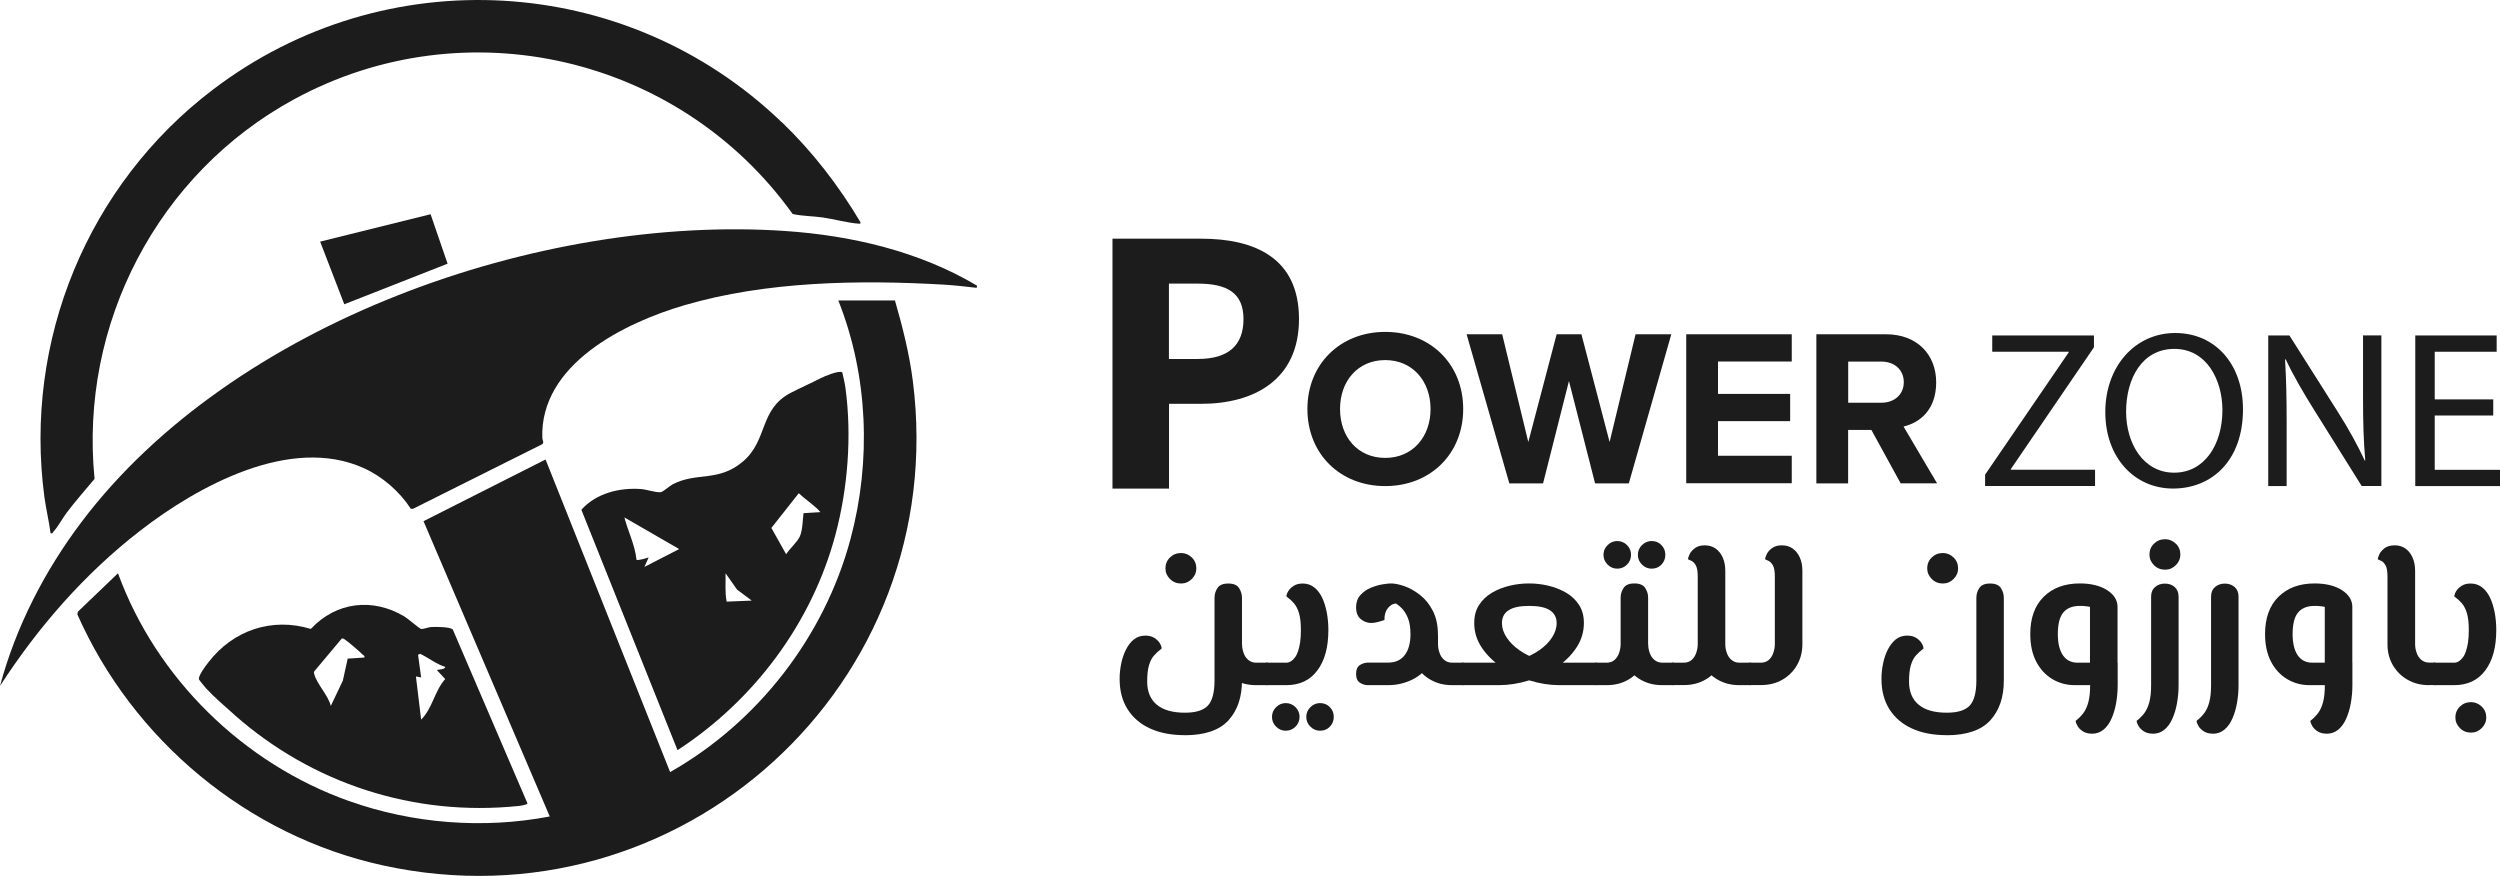 <?xml version="1.0" encoding="UTF-8"?>
<svg id="Layer_1" data-name="Layer 1" xmlns="http://www.w3.org/2000/svg" viewBox="0 0 314.86 110.31">
  <defs>
    <style>
      .cls-1 {
        fill: #1c1c1c;
      }
    </style>
  </defs>
  <g>
    <path class="cls-1" d="M112.72,37.86c.96,3.34,1.81,6.69,2.25,10.15,4.83,38.08-29.26,69.22-66.8,60.97-17-3.74-31.42-15.75-38.43-31.61l.07-.33,5.05-4.84c4.83,13.24,15.81,23.97,29.08,28.68,8.05,2.86,16.9,3.55,25.3,1.95l-15.9-37.19,15.37-7.77,15.69,39.37c11.06-6.28,19.44-17.07,22.73-29.4,2.62-9.8,2.21-20.56-1.55-30h7.15v.02h0Z"/>
    <path class="cls-1" d="M123.07,35.99l-.07.26c-1.36-.15-2.75-.32-4.11-.4-10.65-.62-22.41-.43-32.69,2.59-7.57,2.22-18.2,7.44-17.9,16.71,0,.28.26.58,0,.79l-16.28,8.14h-.28c-1.4-2.17-3.57-4.06-5.94-5.13-9.22-4.16-20.91,2.28-28.15,7.89-7,5.42-12.85,12.13-17.65,19.55,2.01-7.49,5.63-14.51,10.29-20.68,18.98-25.13,57.71-38.72,88.58-36.62,8.41.57,16.94,2.57,24.2,6.9Z"/>
    <path class="cls-1" d="M98.46,15.38c3.88,3.73,7.14,7.96,9.9,12.59.03.22.01.21-.2.2-1.34-.08-3.13-.58-4.53-.78-1.26-.18-2.55-.16-3.8-.44C85.61,7.1,58.68.74,37.05,12.5c-17.16,9.32-27.08,28.3-25.14,47.81-1.17,1.4-2.38,2.77-3.48,4.22-.56.74-1.09,1.76-1.69,2.42-.12.13-.12.28-.37.22-.2-1.54-.57-3.06-.78-4.59C2.96,42.86,11.08,23.25,26.81,11.29,48.49-5.2,78.87-3.45,98.46,15.4c0,0,0-.02,0-.02Z"/>
    <path class="cls-1" d="M106.08,46.89c.15.67.32,1.36.41,2.04.8,5.98.29,12.55-1.26,18.37-2.97,11.18-10.26,20.9-19.9,27.18l-12.11-30.28c1.86-2.07,4.76-2.8,7.48-2.61.76.05,1.82.45,2.5.4.31-.03,1.11-.78,1.53-1,3.07-1.58,5.72-.24,8.82-2.85,3.2-2.7,2.04-6.6,6.05-8.67,1.24-.64,2.5-1.19,3.74-1.83.47-.24,2.31-1.02,2.73-.75h0ZM102.73,63.9c-.68-.62-1.46-1.15-2.13-1.78l-3.45,4.37,1.86,3.31c.44-.7,1.41-1.53,1.73-2.25.35-.8.35-2.04.46-2.92l2.12-.13c-.16-.22-.39-.43-.59-.61h0ZM85.54,69.15l-6.9-3.98c.46,1.78,1.33,3.46,1.52,5.31.1.19,1.27-.21,1.53-.27l-.53,1.19s4.38-2.25,4.38-2.25ZM94.69,75.65l-1.86-1.39-1.45-2.06c.03,1.19-.1,2.4.14,3.57l3.18-.13h-.01Z"/>
    <path class="cls-1" d="M29.52,90.02c-1.13-1-2.52-2.2-3.54-3.3-.13-.14-.94-1.12-.94-1.19-.02-.51.86-1.67,1.21-2.12,3.09-4.02,7.98-5.7,12.9-4.2,3.18-3.42,7.81-3.96,11.81-1.55.36.22,1.91,1.52,2.04,1.55.26.06.94-.22,1.3-.24.54-.03,2.4-.04,2.73.32l9.4,21.89c-.01.18-.92.31-1.13.33-13.16,1.35-25.95-2.8-35.79-11.49h0ZM45.89,82.81c.07-.26-.11-.26-.22-.37-.4-.41-1.77-1.58-2.22-1.89-.13-.08-.23-.16-.4-.14l-3.46,4.13c-.1.14-.04.25,0,.39.28,1.16,1.79,2.71,2.07,3.98l1.52-3.19.61-2.77,2.11-.14h0ZM56.1,84c-1.11-.33-2.12-1.15-3.19-1.66l-.26.13.39,2.85-.66-.13.66,5.44c1.44-1.43,1.68-3.6,3.03-5.11l-1.04-1.12c.33-.15.9-.02,1.06-.4,0,0,.01,0,.01,0Z"/>
    <polygon class="cls-1" points="54.23 26.98 56.37 33.21 43.36 38.32 40.32 30.43 54.23 26.98"/>
  </g>
  <g>
    <g>
      <path class="cls-1" d="M174.46,41.8c5.69,0,9.82,4.05,9.82,9.71s-4.14,9.71-9.82,9.71-9.8-4.05-9.8-9.71,4.14-9.71,9.8-9.71h0ZM174.46,45.35c-3.46,0-5.69,2.65-5.69,6.16s2.22,6.16,5.69,6.16,5.71-2.67,5.71-6.16-2.25-6.16-5.71-6.16Z"/>
      <path class="cls-1" d="M200.89,60.88l-3.29-12.89-3.26,12.89h-4.25l-5.38-18.78h4.48l3.29,13.57,3.57-13.57h3.12l3.55,13.57,3.27-13.57h4.5l-5.35,18.78h-4.25Z"/>
      <path class="cls-1" d="M212.37,60.88v-18.78h13.29v3.43h-9.29v4.08h9.09v3.43h-9.09v4.36h9.29v3.46h-13.29v.02Z"/>
      <path class="cls-1" d="M239.38,60.88l-3.69-6.73h-2.93v6.73h-4v-18.78h8.78c3.91,0,6.31,2.56,6.31,6.05s-2.08,5.09-4.11,5.57l4.22,7.15h-4.59,0ZM236.96,45.54h-4.19v5.18h4.19c1.6,0,2.81-1.01,2.81-2.59s-1.21-2.59-2.81-2.59h0Z"/>
    </g>
    <g>
      <path class="cls-1" d="M250.01,59.78l10.53-15.4v-.08h-9.63v-2.05h12.81v1.49l-10.47,15.34v.08h10.61v2.05h-13.85v-1.44h0Z"/>
      <path class="cls-1" d="M282.49,51.54c0,6.53-3.97,9.99-8.81,9.99s-8.53-3.88-8.53-9.63,3.74-9.96,8.81-9.96,8.53,3.97,8.53,9.6ZM267.77,51.85c0,4.05,2.2,7.68,6.05,7.68s6.08-3.57,6.08-7.88c0-3.77-1.97-7.71-6.05-7.71s-6.08,3.74-6.08,7.91Z"/>
      <path class="cls-1" d="M285.67,61.22v-18.97h2.67l6.08,9.6c1.41,2.22,2.5,4.22,3.41,6.16l.06-.03c-.22-2.53-.28-4.84-.28-7.8v-7.94h2.31v18.97h-2.48l-6.02-9.63c-1.32-2.11-2.59-4.28-3.55-6.33l-.08.03c.14,2.39.2,4.67.2,7.83v8.11h-2.32Z"/>
      <path class="cls-1" d="M314.01,52.33h-7.37v6.84h8.22v2.05h-10.67v-18.97h10.25v2.05h-7.8v6h7.37v2.03Z"/>
    </g>
    <path class="cls-1" d="M140.1,30.06h11.17c6.83,0,12.33,2.47,12.33,10.12s-5.65,10.68-12.33,10.68h-4.04v10.68h-7.12v-31.47h-.01ZM150.85,45.21c3.9,0,5.76-1.75,5.76-5.02s-2.01-4.47-5.76-4.47h-3.63v9.49h3.63Z"/>
    <g>
      <path class="cls-1" d="M149.2,92.59c-1.67,0-3.12-.28-4.35-.84-1.23-.56-2.17-1.37-2.84-2.43s-1-2.33-1-3.83c0-.64.07-1.28.2-1.92.13-.64.33-1.23.6-1.76s.6-.96,1-1.28.88-.48,1.43-.48c.46,0,.84.1,1.15.29.3.2.53.42.68.67s.23.47.23.67c-.36.27-.67.56-.95.87-.28.31-.49.72-.64,1.23s-.23,1.19-.23,2.04c0,1.28.4,2.26,1.21,2.93.81.68,2,1.01,3.56,1.01,1.35,0,2.31-.3,2.87-.89.56-.6.84-1.65.84-3.16v-10.41c0-.44.12-.86.37-1.24s.7-.57,1.36-.57,1.11.19,1.36.57.37.8.37,1.24v10.41c0,2.1-.57,3.77-1.71,5.02-1.14,1.24-2.98,1.87-5.52,1.87h.01ZM148.75,73.49c-.55,0-1.02-.19-1.4-.57-.38-.38-.57-.83-.57-1.35s.19-.99.57-1.36.85-.56,1.4-.56c.52,0,.96.19,1.35.56.38.37.57.83.57,1.36s-.19.97-.57,1.35-.83.57-1.35.57ZM158.19,86.29c-1,0-1.89-.22-2.68-.67-.79-.44-1.41-1.06-1.87-1.84-.45-.78-.68-1.66-.68-2.64h3.47c0,.36.06.72.19,1.08.12.37.32.66.59.89.27.23.6.35.99.35h1.36v2.83h-1.37ZM159.55,86.29v-2.83c.2,0,.33.13.41.39s.12.6.12,1.03-.04.77-.12,1.03-.22.39-.41.39h0Z"/>
      <path class="cls-1" d="M159.55,86.29c-.18,0-.31-.13-.4-.39s-.13-.6-.13-1.03.04-.77.13-1.03c.09-.26.22-.39.4-.39v2.83h0ZM159.55,86.29v-2.83h2.45c.2,0,.38-.05.56-.16s.35-.26.51-.47c.16-.2.3-.47.41-.8s.2-.72.27-1.17c.06-.45.09-.96.09-1.53,0-.87-.08-1.57-.23-2.08-.15-.52-.36-.93-.63-1.25s-.59-.61-.96-.88c0-.2.08-.42.23-.67s.38-.47.69-.67.69-.29,1.13-.29c.55,0,1.03.16,1.44.48s.74.75,1,1.29.45,1.17.59,1.87c.13.7.2,1.45.2,2.23,0,2.15-.46,3.85-1.39,5.08-.92,1.24-2.23,1.85-3.92,1.85h-2.45.01ZM161.93,92.03c-.46,0-.87-.17-1.21-.51-.35-.34-.52-.75-.52-1.23s.17-.89.52-1.23c.35-.34.75-.51,1.21-.51s.89.17,1.23.51c.34.34.51.75.51,1.23s-.17.89-.51,1.23c-.34.34-.75.51-1.23.51ZM166.25,92.03c-.46,0-.87-.17-1.21-.51-.35-.34-.52-.75-.52-1.23s.17-.89.52-1.23c.35-.34.75-.51,1.21-.51.5,0,.91.17,1.24.51.33.34.49.75.49,1.23s-.16.89-.49,1.23c-.33.34-.74.51-1.24.51Z"/>
      <path class="cls-1" d="M172.28,86.29c-.36,0-.69-.1-1.01-.31-.32-.2-.48-.57-.48-1.11s.16-.9.48-1.11c.32-.2.66-.31,1.01-.31h2.56c.91,0,1.6-.32,2.08-.95s.72-1.51.72-2.63c0-.84-.11-1.52-.33-2.05s-.49-.95-.8-1.25-.6-.52-.87-.64l.48.11c-.18-.07-.4-.05-.68.05s-.52.32-.75.64c-.22.32-.33.77-.33,1.36-.2.07-.46.15-.79.24-.33.09-.63.13-.89.13-.46,0-.89-.16-1.29-.48s-.6-.82-.6-1.49c0-.62.18-1.13.53-1.53.36-.4.79-.71,1.29-.92.51-.21,1-.36,1.48-.44s.84-.12,1.09-.12c.48,0,1.05.12,1.71.35.66.23,1.31.6,1.96,1.11.65.51,1.19,1.17,1.61,2,.43.83.64,1.85.64,3.05,0,1.39-.3,2.55-.89,3.48-.6.93-1.37,1.64-2.32,2.11s-1.97.71-3.05.71c0,0-2.56,0-2.56,0ZM182.87,86.29c-1,0-1.89-.22-2.68-.67-.79-.44-1.41-1.06-1.87-1.84s-.68-1.66-.68-2.64v-1.17h3.47v1.17c0,.36.06.72.19,1.08.12.37.32.66.59.89.27.23.6.35.99.35h1.36v2.83h-1.37ZM184.23,86.29v-2.83c.2,0,.33.13.41.39s.12.6.12,1.03-.04.77-.12,1.03-.22.39-.41.39h0Z"/>
      <path class="cls-1" d="M184.23,86.29c-.18,0-.31-.13-.4-.39s-.13-.6-.13-1.03.04-.77.13-1.03c.09-.26.22-.39.4-.39v2.83h0ZM184.23,86.29v-2.83h4.59c.94,0,1.84-.14,2.71-.43.86-.28,1.64-.66,2.32-1.13.68-.47,1.22-1,1.61-1.6s.59-1.2.59-1.83c0-.69-.28-1.23-.83-1.6-.55-.37-1.42-.56-2.62-.56s-2.04.18-2.6.55c-.56.36-.84.9-.84,1.61,0,.62.2,1.23.6,1.83.4.6.94,1.13,1.61,1.6s1.45.85,2.32,1.13c.87.28,1.77.43,2.69.43h4.59v2.83h-4.59c-1.23,0-2.47-.2-3.74-.59-1.26-.39-2.42-.94-3.47-1.64s-1.89-1.53-2.54-2.48c-.64-.95-.96-1.99-.96-3.11,0-.89.2-1.65.61-2.28s.96-1.15,1.64-1.55,1.43-.69,2.24-.88c.81-.19,1.61-.28,2.41-.28s1.61.09,2.41.28c.81.19,1.55.48,2.23.87s1.22.9,1.64,1.53.63,1.4.63,2.31c0,1.12-.32,2.16-.95,3.11s-1.47,1.78-2.52,2.48c-1.05.7-2.21,1.25-3.47,1.64s-2.52.59-3.76.59h-4.59.04,0ZM200.99,86.29v-2.83c.2,0,.33.13.41.39s.12.6.12,1.03-.04.77-.12,1.03-.22.39-.41.39h0Z"/>
      <path class="cls-1" d="M200.99,86.29c-.18,0-.31-.13-.4-.39s-.13-.6-.13-1.03.04-.77.13-1.03c.09-.26.22-.39.4-.39v2.83h0ZM200.99,86.29v-2.83h1.36c.41,0,.74-.12,1-.35.26-.23.45-.53.57-.89.12-.36.19-.72.19-1.08v-5.9c0-.41.12-.8.37-1.19.25-.38.7-.57,1.36-.57s1.11.19,1.36.57.37.78.37,1.19v5.9c0,.98-.23,1.86-.68,2.64s-1.07,1.4-1.85,1.84c-.78.45-1.68.67-2.69.67,0,0-1.36,0-1.36,0ZM203.68,71.62c-.46,0-.87-.17-1.21-.51s-.52-.75-.52-1.23.17-.89.52-1.23c.35-.34.75-.51,1.21-.51s.89.17,1.23.51c.34.34.51.75.51,1.23s-.17.89-.51,1.23-.75.51-1.23.51ZM209.34,86.29c-1,0-1.89-.22-2.68-.67-.79-.44-1.41-1.06-1.87-1.84-.45-.78-.68-1.66-.68-2.64h3.47c0,.36.06.72.19,1.08.12.37.32.66.59.89.27.23.6.35.99.35h1.36v2.83h-1.37ZM208.01,71.62c-.46,0-.87-.17-1.21-.51s-.52-.75-.52-1.23.17-.89.52-1.23c.35-.34.75-.51,1.21-.51.5,0,.91.17,1.24.51.33.34.49.75.49,1.23s-.17.89-.49,1.23-.74.51-1.24.51ZM210.7,86.29v-2.83c.2,0,.33.13.41.39s.12.6.12,1.03-.04.77-.12,1.03-.22.39-.41.39h0Z"/>
      <path class="cls-1" d="M210.7,86.29c-.18,0-.31-.13-.4-.39s-.13-.6-.13-1.03.04-.77.13-1.03c.09-.26.22-.39.4-.39v2.83h0ZM210.7,86.29v-2.83h1.36c.41,0,.74-.12,1-.35.26-.23.45-.53.57-.89.12-.36.19-.72.19-1.08v-8.54c0-.64-.08-1.1-.24-1.39-.16-.28-.34-.47-.53-.56-.2-.09-.35-.16-.45-.21,0-.16.07-.38.2-.65.13-.28.36-.53.67-.76s.72-.35,1.24-.35.99.14,1.37.41c.38.28.68.65.89,1.13.21.48.32,1.03.32,1.65v9.26c0,.98-.23,1.86-.68,2.64s-1.07,1.4-1.85,1.84c-.78.45-1.68.67-2.69.67h-1.37ZM219.05,86.29c-1,0-1.89-.22-2.68-.67-.79-.44-1.41-1.06-1.87-1.84-.45-.78-.68-1.66-.68-2.64h3.47c0,.36.06.72.19,1.08.12.37.32.66.59.89.27.23.6.35.99.35h1.36v2.83h-1.37ZM220.41,86.29v-2.83c.2,0,.33.13.41.39s.12.6.12,1.03-.04.77-.12,1.03-.22.39-.41.39h0Z"/>
      <path class="cls-1" d="M220.41,86.29c-.18,0-.31-.13-.4-.39s-.13-.6-.13-1.03.04-.77.13-1.03c.09-.26.22-.39.4-.39v2.83h0ZM220.41,86.29v-2.83h1.36c.41,0,.74-.12,1-.35.26-.23.45-.53.57-.89.12-.36.19-.72.19-1.08v-8.54c0-.64-.08-1.1-.24-1.39-.16-.28-.34-.47-.53-.56-.2-.09-.35-.16-.45-.21,0-.16.07-.38.2-.65.13-.28.36-.53.67-.76s.72-.35,1.24-.35.99.14,1.37.41c.38.28.68.65.89,1.13.21.48.32,1.03.32,1.65v9.26c0,.98-.23,1.86-.68,2.64s-1.07,1.4-1.85,1.84c-.78.45-1.68.67-2.69.67h-1.37Z"/>
      <path class="cls-1" d="M245.15,92.59c-1.67,0-3.12-.28-4.35-.84s-2.17-1.37-2.84-2.43-1-2.33-1-3.83c0-.64.07-1.28.2-1.92.13-.64.33-1.23.6-1.76s.6-.96,1-1.28c.4-.32.88-.48,1.43-.48.46,0,.84.1,1.15.29.3.2.53.42.68.67s.23.47.23.67c-.36.27-.67.56-.95.87-.28.31-.49.72-.64,1.23-.15.51-.23,1.19-.23,2.04,0,1.28.4,2.26,1.21,2.93.81.68,2,1.01,3.56,1.01,1.35,0,2.31-.3,2.87-.89.56-.6.84-1.65.84-3.16v-10.41c0-.44.12-.86.37-1.24s.7-.57,1.36-.57,1.11.19,1.36.57.37.8.37,1.24v10.41c0,2.1-.57,3.77-1.71,5.02-1.14,1.24-2.98,1.87-5.52,1.87h.01ZM244.69,73.49c-.55,0-1.02-.19-1.4-.57s-.57-.83-.57-1.35.19-.99.57-1.36.85-.56,1.4-.56c.52,0,.96.19,1.35.56.38.37.57.83.57,1.36s-.19.97-.57,1.35-.83.57-1.35.57Z"/>
      <path class="cls-1" d="M261.31,86.29c-1.03,0-1.97-.25-2.83-.76-.85-.51-1.53-1.24-2.03-2.2s-.75-2.12-.75-3.47c0-2.01.56-3.58,1.69-4.7,1.13-1.12,2.65-1.68,4.55-1.68,1.4,0,2.55.28,3.43.84s1.32,1.27,1.32,2.12v9.84h-3.47v-9.84c-.12-.04-.3-.07-.53-.09-.23-.03-.48-.04-.75-.04-.93,0-1.62.28-2.08.83s-.69,1.46-.69,2.72c0,1.14.21,2.02.63,2.65.42.63,1.04.95,1.85.95h5.04v2.83h-5.39,0ZM263.45,92.4c-.45,0-.82-.1-1.12-.29s-.53-.42-.68-.68-.23-.48-.23-.65c.37-.28.69-.61.96-.96.27-.36.48-.81.63-1.37.15-.56.23-1.28.23-2.15v-2.83h3.47v2.83c0,.78-.07,1.54-.2,2.27-.13.73-.33,1.38-.59,1.96s-.59,1.04-1,1.37c-.41.34-.9.51-1.47.51h0Z"/>
      <path class="cls-1" d="M271.13,92.4c-.45,0-.82-.1-1.12-.29-.3-.2-.53-.42-.68-.68s-.23-.48-.23-.65c.37-.28.69-.61.96-.96.27-.36.48-.81.63-1.37.15-.56.23-1.28.23-2.15v-11.15c0-.52.16-.92.49-1.21s.74-.44,1.24-.44.93.15,1.25.44.48.7.48,1.21v11.15c0,.78-.07,1.54-.2,2.27-.13.73-.33,1.38-.59,1.96s-.59,1.04-1,1.37c-.41.34-.9.51-1.47.51h.01ZM272.68,71.75c-.55,0-1.02-.19-1.4-.57s-.57-.83-.57-1.35.19-.99.57-1.36.85-.56,1.4-.56c.52,0,.96.19,1.35.56s.57.83.57,1.36-.19.97-.57,1.35-.83.57-1.35.57Z"/>
      <path class="cls-1" d="M278.68,92.4c-.45,0-.82-.1-1.12-.29-.3-.2-.53-.42-.68-.68s-.23-.48-.23-.65c.37-.28.69-.61.96-.96.27-.36.48-.81.63-1.37.15-.56.23-1.28.23-2.15v-11.15c0-.52.16-.92.49-1.21s.74-.44,1.24-.44.93.15,1.25.44.48.7.48,1.21v11.15c0,.78-.07,1.54-.2,2.27-.13.73-.33,1.38-.59,1.96s-.59,1.04-1,1.37c-.41.34-.9.51-1.47.51h.01Z"/>
      <path class="cls-1" d="M290.88,86.29c-1.03,0-1.97-.25-2.83-.76-.85-.51-1.53-1.24-2.03-2.2s-.75-2.12-.75-3.47c0-2.01.56-3.58,1.69-4.7,1.13-1.12,2.65-1.68,4.55-1.68,1.4,0,2.55.28,3.43.84s1.32,1.27,1.32,2.12v9.84h-3.47v-9.84c-.12-.04-.3-.07-.53-.09-.23-.03-.48-.04-.75-.04-.93,0-1.62.28-2.08.83s-.69,1.46-.69,2.72c0,1.14.21,2.02.63,2.65.42.63,1.04.95,1.85.95h5.04v2.83h-5.39,0ZM293.01,92.4c-.45,0-.82-.1-1.12-.29s-.53-.42-.68-.68-.23-.48-.23-.65c.37-.28.69-.61.96-.96.27-.36.48-.81.63-1.37.15-.56.23-1.28.23-2.15v-2.83h3.47v2.83c0,.78-.07,1.54-.2,2.27-.13.73-.33,1.38-.59,1.96s-.59,1.04-1,1.37c-.41.34-.9.51-1.47.51h0Z"/>
      <path class="cls-1" d="M305.92,86.29c-1,0-1.89-.22-2.68-.67-.79-.44-1.41-1.06-1.87-1.84s-.68-1.66-.68-2.64v-8.54c0-.64-.08-1.1-.24-1.39-.16-.28-.34-.47-.53-.56-.2-.09-.35-.16-.45-.21,0-.14.07-.36.2-.64s.36-.54.67-.77c.31-.23.73-.35,1.27-.35s.96.14,1.35.41c.38.28.68.65.89,1.13.21.48.32,1.03.32,1.65v9.26c0,.36.06.72.19,1.08.12.37.32.66.59.89.27.23.6.35.99.35h.72v2.83h-.74ZM306.64,86.29v-2.83c.2,0,.33.13.41.39.08.26.12.6.12,1.03s-.04.77-.12,1.03-.22.39-.41.39h0Z"/>
      <path class="cls-1" d="M306.64,86.29c-.18,0-.31-.13-.4-.39s-.13-.6-.13-1.03.04-.77.13-1.03.22-.39.4-.39v2.83h0ZM306.64,86.29v-2.83h2.45c.2,0,.38-.05.56-.16s.35-.26.51-.47c.16-.2.3-.47.41-.8s.2-.72.27-1.17c.06-.45.09-.96.09-1.53,0-.87-.08-1.57-.23-2.08-.15-.52-.36-.93-.63-1.25-.27-.32-.59-.61-.96-.88,0-.2.08-.42.23-.67.15-.25.38-.47.69-.67s.69-.29,1.13-.29c.55,0,1.03.16,1.44.48s.74.75,1,1.29.45,1.17.59,1.87c.13.7.2,1.45.2,2.23,0,2.15-.46,3.85-1.39,5.08-.92,1.24-2.23,1.85-3.92,1.85h-2.45s.01,0,.01,0ZM311.21,92.27c-.55,0-1.02-.19-1.4-.57s-.57-.83-.57-1.35.19-.99.57-1.36.85-.56,1.4-.56c.52,0,.96.19,1.35.56.38.37.57.83.57,1.36s-.19.96-.57,1.35c-.38.38-.83.57-1.35.57Z"/>
    </g>
  </g>
</svg>
